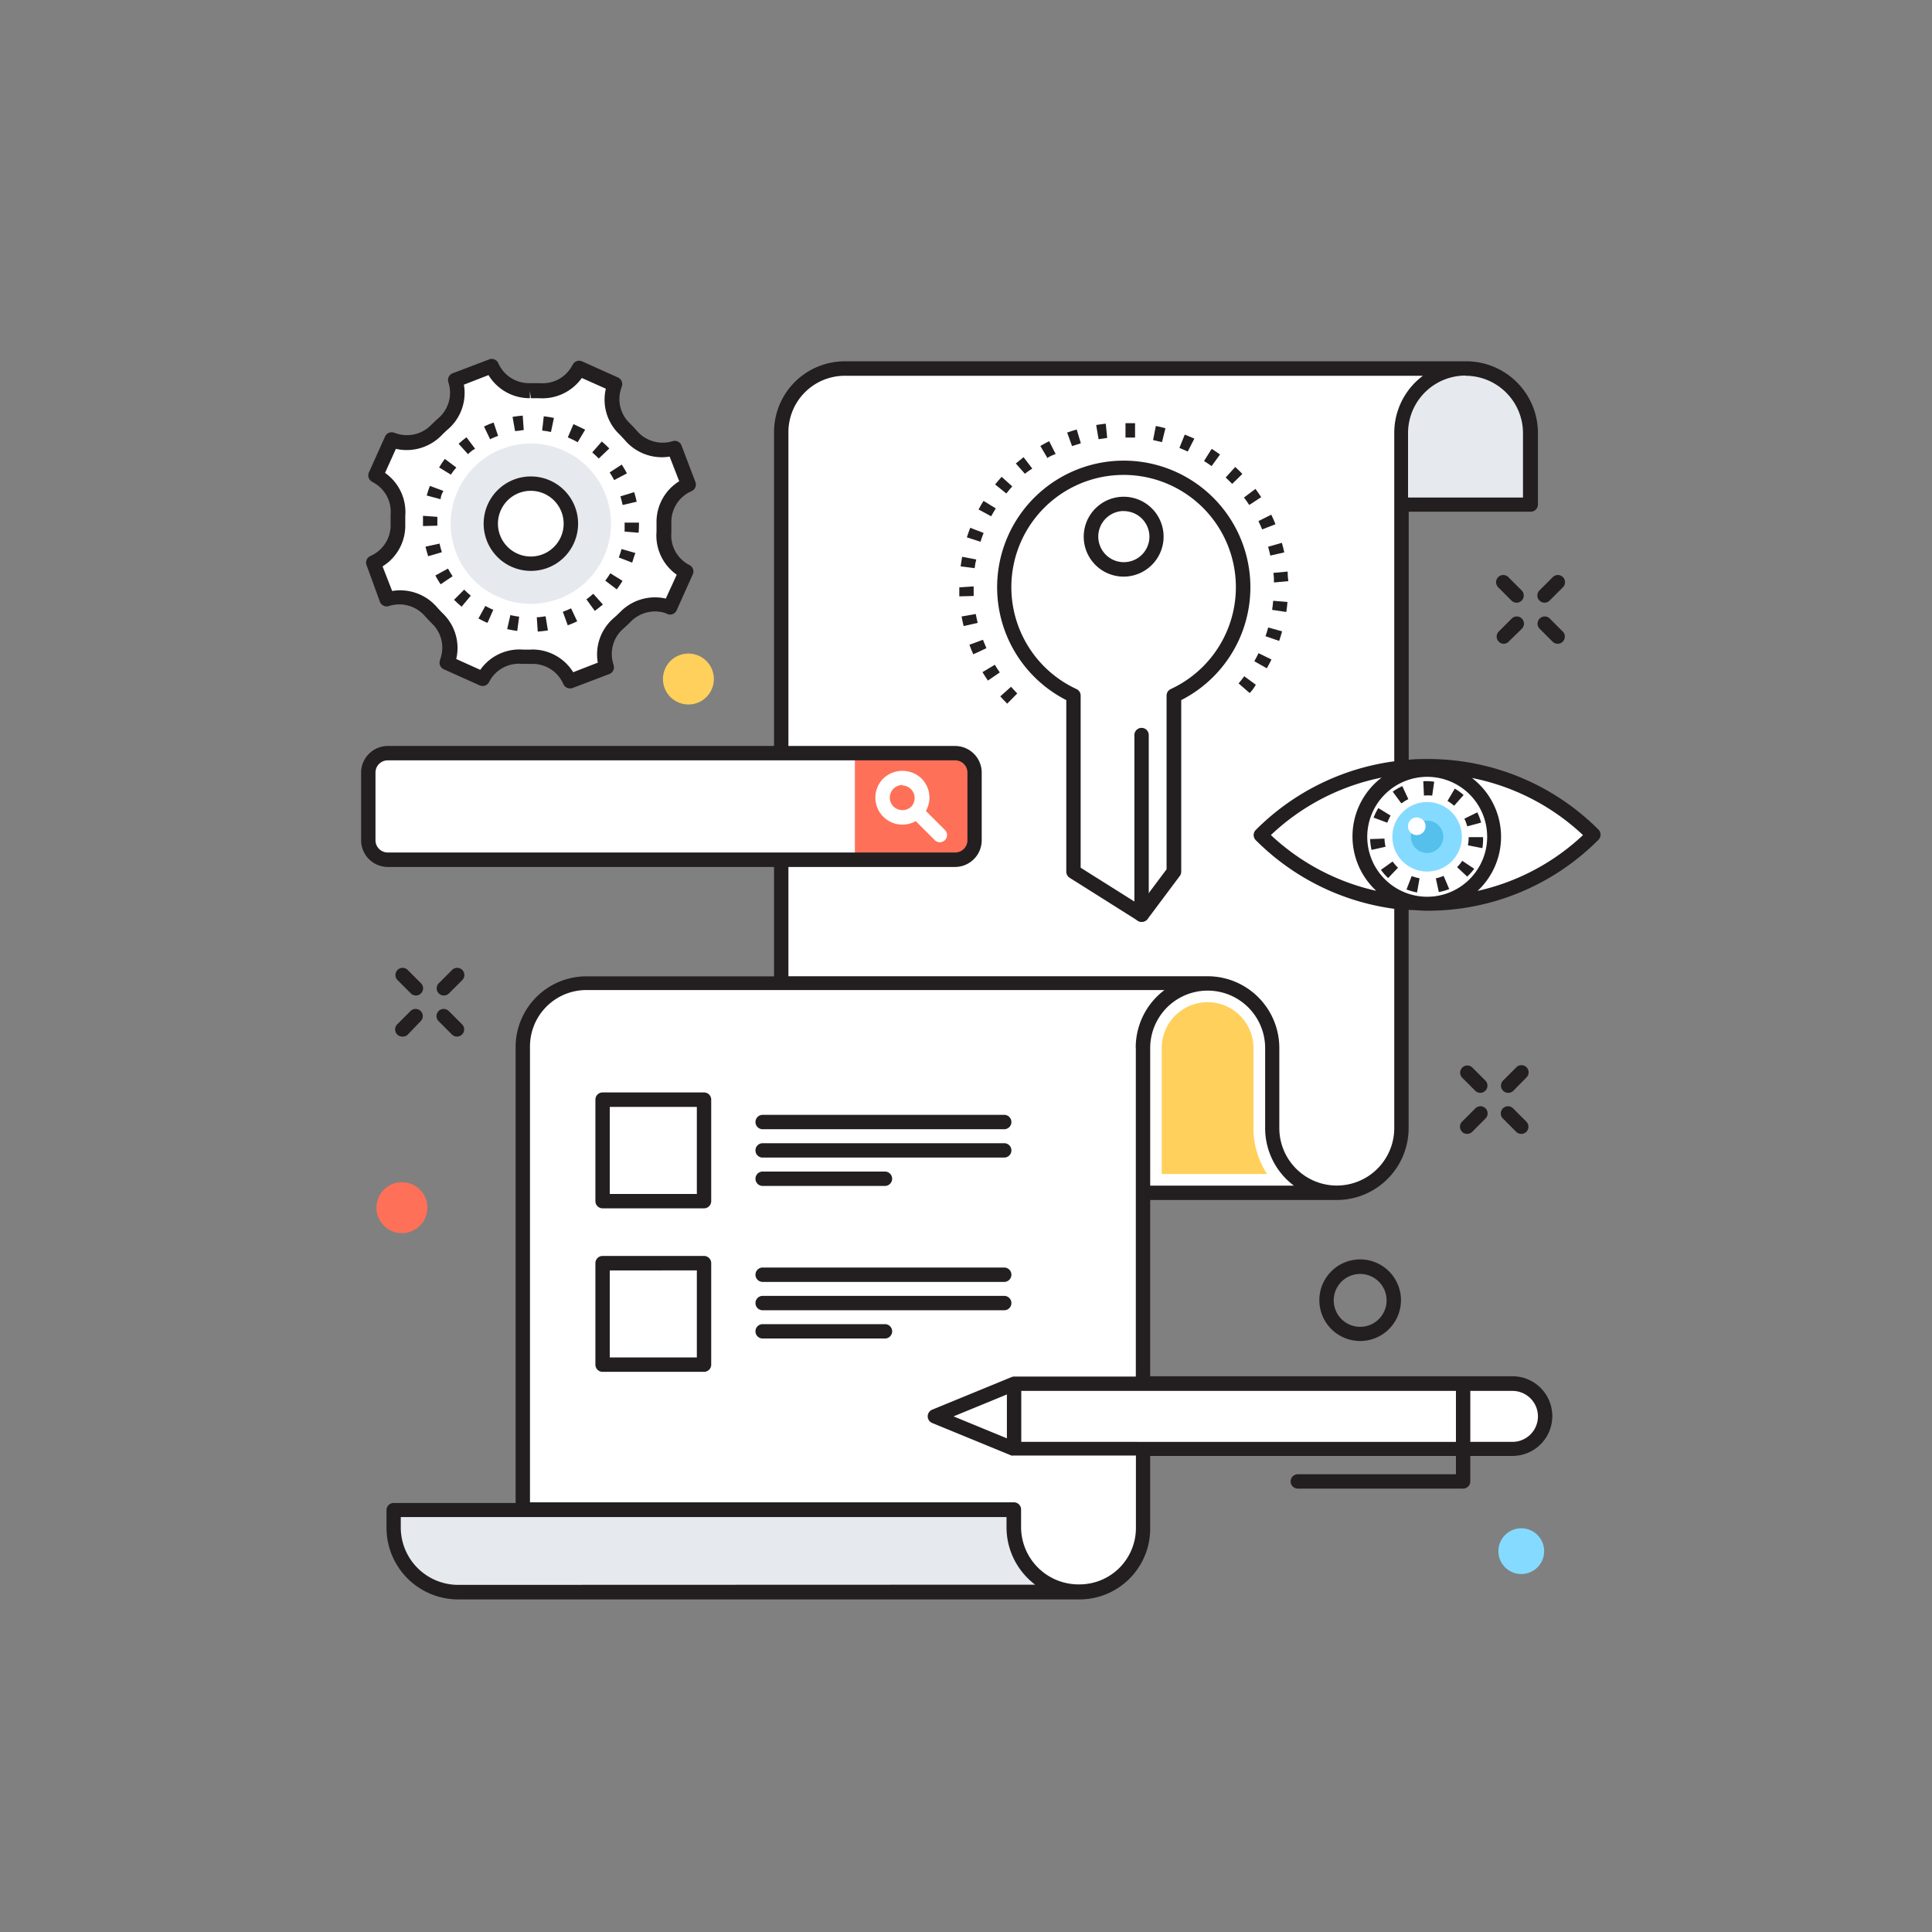 <svg id="Calque_1" data-name="Calque 1" xmlns="http://www.w3.org/2000/svg" viewBox="0 0 201.7 201.7"><rect x="0" y="0" width="201.7" height="201.7" fill="#808080" stroke="none"/><defs><style>.cls-1{fill:#fff;}.cls-2{fill:#231f20;}.cls-3{fill:#e6e9ee;}.cls-4{fill:#ffd05b;}.cls-5{fill:#84dbff;}.cls-6{fill:#54c0eb;}.cls-7{fill:#ff7058;}</style></defs><title>fonctionnalitees-octopus-itsm</title><path class="cls-1" d="M64.17,40.15l-3.72-1.67-.13.22a4.24,4.24,0,0,1-4,2.1q-.48,0-1,0a4.26,4.26,0,0,1-3.9-2.33l-.11-.23-3.81,1.45.07.25a4.26,4.26,0,0,1-1.36,4.33q-.36.32-.7.66A4.24,4.24,0,0,1,41.15,46l-.24-.08-1.67,3.72.22.13a4.24,4.24,0,0,1,2.1,4q0,.48,0,1a4.26,4.26,0,0,1-2.33,3.89l-.23.11,1.45,3.81.25-.07A4.26,4.26,0,0,1,45,63.85q.32.36.66.7a4.24,4.24,0,0,1,1.1,4.39l-.08.24,3.72,1.67.13-.22a4.24,4.24,0,0,1,4-2.1q.48,0,1,0a4.26,4.26,0,0,1,3.9,2.33l.11.23,3.81-1.45-.07-.25a4.26,4.26,0,0,1,1.36-4.33q.36-.32.7-.66a4.24,4.24,0,0,1,4.39-1.1l.24.08,1.67-3.72-.22-.13a4.24,4.24,0,0,1-2.1-4q0-.48,0-1a4.26,4.26,0,0,1,2.33-3.89l.23-.11-1.45-3.81-.25.07a4.26,4.26,0,0,1-4.33-1.36q-.32-.36-.66-.7a4.24,4.24,0,0,1-1.1-4.39Z"/><path class="cls-2" d="M59.5,71.87a.75.75,0,0,1-.67-.42l-.11-.23a3.5,3.5,0,0,0-3.2-1.91h-.1q-.46,0-.93,0A3.49,3.49,0,0,0,51.17,71l-.12.22a.75.75,0,0,1-1,.32l-3.72-1.67a.75.75,0,0,1-.4-.93L46,68.7a3.48,3.48,0,0,0-.92-3.62c-.24-.24-.47-.48-.7-.74a3.55,3.55,0,0,0-3.57-1.13l-.25.07a.75.75,0,0,1-.9-.46L38.27,59a.75.75,0,0,1,.37-.94l.23-.11a3.5,3.5,0,0,0,1.91-3.22c0-.34,0-.67,0-1a3.48,3.48,0,0,0-1.72-3.31l-.22-.13a.75.75,0,0,1-.31-1l1.67-3.72a.75.75,0,0,1,.93-.4l.24.08A3.54,3.54,0,0,0,45,44.38q.36-.36.74-.7a3.5,3.5,0,0,0,1.13-3.56l-.07-.25a.75.75,0,0,1,.46-.9l3.81-1.45a.75.75,0,0,1,.94.37l.11.23A3.5,3.5,0,0,0,55.33,40h.1q.46,0,.93,0a3.48,3.48,0,0,0,3.31-1.72l.13-.22a.75.75,0,0,1,1-.32l3.72,1.67a.75.75,0,0,1,.4.93l-.08.24a3.48,3.48,0,0,0,.92,3.62c.24.24.47.48.7.74A3.54,3.54,0,0,0,70,46.12l.25-.07a.75.75,0,0,1,.9.46l1.45,3.81a.75.75,0,0,1-.37.94l-.23.11a3.5,3.5,0,0,0-1.91,3.22c0,.34,0,.67,0,1a3.48,3.48,0,0,0,1.72,3.31L72,59a.75.75,0,0,1,.31,1l-1.67,3.72a.75.75,0,0,1-.93.4L69.45,64a3.55,3.55,0,0,0-3.62.92q-.36.36-.73.69A3.5,3.5,0,0,0,64,69.22l.07.25a.75.75,0,0,1-.46.9l-3.81,1.45A.75.75,0,0,1,59.5,71.87Zm-4-4.06a5,5,0,0,1,4.34,2.37l2.57-1a5,5,0,0,1,1.68-4.67c.23-.2.45-.41.66-.62a5.09,5.09,0,0,1,4.76-1.4L70.65,60a5,5,0,0,1-2.11-4.49c0-.3,0-.61,0-.91a5,5,0,0,1,2.37-4.36l-1-2.57A5.07,5.07,0,0,1,65.28,46c-.2-.23-.41-.45-.62-.66a5,5,0,0,1-1.41-4.76l-2.51-1.12a5.05,5.05,0,0,1-4.49,2.11l-.83,0-.1-.75v.75A5,5,0,0,1,51,39.16l-2.57,1a5,5,0,0,1-1.68,4.67q-.34.3-.66.63a5.09,5.09,0,0,1-4.76,1.4l-1.13,2.51a5,5,0,0,1,2.11,4.49c0,.3,0,.61,0,.91a5,5,0,0,1-2.37,4.36l1,2.57a5.07,5.07,0,0,1,4.67,1.68c.2.23.41.45.62.66a5,5,0,0,1,1.4,4.76l2.51,1.13a5,5,0,0,1,4.49-2.11l.83,0Z"/><path class="cls-2" d="M56.14,65.94l-.1-1.5c.31,0,.62-.06.92-.1l.24,1.48C56.85,65.87,56.5,65.91,56.14,65.94ZM54,65.87q-.53-.07-1.05-.19l.33-1.46c.3.07.61.12.92.16Zm5.27-.59-.51-1.41c.29-.11.58-.22.86-.36l.64,1.36Q59.77,65.1,59.27,65.28ZM50.91,65l-.1,0c-.3-.14-.58-.28-.86-.43l.72-1.31q.36.2.74.37l.1,0ZM62.1,63.78l-.88-1.21q.37-.27.72-.58l1,1.12C62.66,63.34,62.38,63.57,62.1,63.78Zm-13.91-.44q-.41-.35-.79-.72l1.06-1.06q.33.33.69.63Zm16.2-1.81-1.2-.91c.19-.25.36-.5.53-.77l1.27.79Q64.71,61.11,64.39,61.53ZM46,61q-.3-.45-.55-.92l1.32-.72c.15.27.31.54.48.8ZM66,58.74l-1.4-.54q.17-.44.29-.88l1.44.41Q66.15,58.24,66,58.74Zm-21.3-.67c-.11-.34-.2-.68-.28-1l1.47-.32c.07.3.14.6.24.9Zm22-2.45-1.49-.12q0-.41,0-.82v-.12h1.5v.1C66.71,55,66.7,55.3,66.67,55.62Zm-22.54-.7v-.25c0-.27,0-.55,0-.82l1.5.11q0,.36,0,.71v.21ZM65,52.72c-.06-.3-.14-.61-.23-.9l1.44-.44q.16.51.26,1ZM46,52.12l-1.45-.39q.14-.51.33-1l1.41.52C46.14,51.53,46,51.83,46,52.12Zm18.12-2q-.22-.41-.47-.8l1.26-.82c.2.3.38.61.54.92Zm-17-.54-1.28-.78q.28-.46.6-.89l1.2.9Q47.31,49.17,47.06,49.57Zm15.39-1.71q-.32-.33-.68-.64l1-1.14q.41.35.78.73Zm-13.63-.43-1-1.11c.26-.24.54-.47.82-.68l.9,1.2C49.3,47,49.06,47.22,48.83,47.43Zm11.43-1.27q-.4-.23-.83-.42l-.2-.09.59-1.38.22.1c.33.15.65.31,1,.48Zm-9.13-.29-.65-1.35c.32-.16.65-.3,1-.42L52,45.5Q51.55,45.67,51.13,45.87Zm6.34-.78c-.3-.07-.61-.12-.92-.15l.17-1.49q.53.06,1.06.17ZM53.77,45l-.26-1.48q.53-.09,1.06-.13l.11,1.5C54.39,44.93,54.08,45,53.77,45Z"/><circle class="cls-3" cx="55.42" cy="54.67" r="8.37" transform="translate(-17.15 82.85) rotate(-65.83)"/><circle class="cls-1" cx="55.42" cy="54.67" r="4.18" transform="translate(-17.15 82.85) rotate(-65.83)"/><path class="cls-2" d="M55.42,59.6a4.93,4.93,0,1,1,4.5-2.91A4.9,4.9,0,0,1,55.42,59.6Zm0-8.36a3.43,3.43,0,0,0-3.21,4.65,3.44,3.44,0,0,0,3.2,2.21,3.43,3.43,0,0,0,3.21-4.65,3.44,3.44,0,0,0-3.21-2.21Z"/><path class="cls-2" d="M161.25,62.92a.75.75,0,0,1-.53-1.28l1.37-1.37a.75.75,0,1,1,1.06,1.06l-1.37,1.37A.75.75,0,0,1,161.25,62.92Z"/><path class="cls-2" d="M157,67.21a.75.75,0,0,1-.53-1.28l1.37-1.37a.75.75,0,0,1,1.06,1.06L157.49,67A.75.75,0,0,1,157,67.21Z"/><path class="cls-2" d="M162.62,67.21a.75.75,0,0,1-.53-.22l-1.37-1.37a.75.75,0,0,1,1.06-1.06l1.37,1.37a.75.75,0,0,1-.53,1.28Z"/><path class="cls-2" d="M158.33,62.92a.75.75,0,0,1-.53-.22l-1.37-1.37a.75.75,0,1,1,1.06-1.06l1.37,1.37a.75.75,0,0,1-.53,1.28Z"/><path class="cls-2" d="M46.34,103.93a.75.75,0,0,1-.53-1.28l1.37-1.37a.75.75,0,1,1,1.06,1.06l-1.37,1.37A.75.75,0,0,1,46.34,103.93Z"/><path class="cls-2" d="M42,108.22a.75.75,0,0,1-.53-1.28l1.37-1.37a.75.75,0,1,1,1.06,1.06L42.58,108A.75.75,0,0,1,42,108.22Z"/><path class="cls-2" d="M47.71,108.22a.75.75,0,0,1-.53-.22l-1.37-1.37a.75.75,0,1,1,1.06-1.06l1.37,1.37a.75.75,0,0,1-.53,1.28Z"/><path class="cls-2" d="M43.42,103.93a.75.75,0,0,1-.53-.22l-1.37-1.37a.75.75,0,1,1,1.06-1.06l1.37,1.37a.75.75,0,0,1-.53,1.28Z"/><path class="cls-2" d="M157.45,114.09a.75.75,0,0,1-.53-1.28l1.37-1.37a.75.75,0,1,1,1.06,1.06L158,113.87A.75.75,0,0,1,157.45,114.09Z"/><path class="cls-2" d="M153.17,118.38a.75.75,0,0,1-.53-1.28l1.37-1.37a.75.75,0,1,1,1.06,1.06l-1.37,1.37A.75.75,0,0,1,153.17,118.38Z"/><path class="cls-2" d="M158.82,118.38a.75.75,0,0,1-.53-.22l-1.37-1.37a.75.75,0,1,1,1.06-1.06l1.37,1.37a.75.75,0,0,1-.53,1.28Z"/><path class="cls-2" d="M154.54,114.09a.75.75,0,0,1-.53-.22l-1.37-1.37a.75.75,0,0,1,1.06-1.06l1.37,1.37a.75.75,0,0,1-.53,1.28Z"/><path class="cls-1" d="M148.28,40.45a6.72,6.72,0,0,1,4.76-2H88.19a6.63,6.63,0,0,0-6.63,6.63v79.42h58a6.75,6.75,0,0,0,6.75-6.75V58.46h0V45.21A6.73,6.73,0,0,1,148.28,40.45Z"/><path class="cls-3" d="M159.79,52.67V45.21a6.74,6.74,0,0,0-13.49,0v7.46Z"/><path class="cls-1" d="M61.21,102.68a6.63,6.63,0,0,0-6.63,6.63v50.17a6.74,6.74,0,0,1-6.74,6.74H112.7a6.63,6.63,0,0,0,6.63-6.63V109.42a6.74,6.74,0,0,1,6.74-6.74Z"/><path class="cls-4" d="M132.29,122.57a8.65,8.65,0,0,1-1.43-4.79v-8.36a4.79,4.79,0,0,0-9.58,0v13.15Z"/><path class="cls-3" d="M105.84,159.48v-1.82H41.1v1.83a6.74,6.74,0,0,0,6.75,6.74h64.74a6.73,6.73,0,0,1-6.75-6.74Z"/><path class="cls-1" d="M129.77,61.31a12.47,12.47,0,1,0-17.7,11.31V91l7.11,4.48L122.53,91V72.62A12.46,12.46,0,0,0,129.77,61.31Z"/><path class="cls-2" d="M119.18,96.24a.74.74,0,0,1-.4-.12l-7.11-4.48a.75.75,0,0,1-.35-.63V73.09a13.22,13.22,0,1,1,12,0V91a.75.75,0,0,1-.15.45l-3.35,4.48A.75.75,0,0,1,119.18,96.24Zm-6.36-5.65L119,94.48l2.79-3.73V72.62a.75.75,0,0,1,.43-.68,11.72,11.72,0,1,0-9.83,0,.75.75,0,0,1,.43.68Z"/><path class="cls-2" d="M105.15,73.46q-.37-.37-.72-.76l1.12-1q.31.35.65.7Zm25.31-1.11-1.15-1q.31-.37.59-.75l1.21.89Q130.81,72,130.47,72.35Zm-27.32-1.3q-.3-.43-.57-.88l1.29-.77q.24.41.52.8Zm29.11-1.28-1.3-.74q.24-.42.44-.84l1.35.66Q132.51,69.33,132.25,69.78Zm-30.64-1.46q-.22-.48-.4-1l1.41-.52q.17.44.36.88Zm31.93-1.4-1.42-.49c.1-.3.2-.61.28-.91l1.45.4Q133.71,66.43,133.54,66.93ZM100.6,65.36c-.08-.34-.15-.68-.21-1l1.48-.26c.06.31.12.62.2.93Zm33.69-1.47-1.48-.22q.07-.47.11-.95l1.49.13Q134.37,63.37,134.29,63.89Zm-34.14-1.63c0-.31,0-.63,0-.94l1.5-.1c0,.38,0,.67,0,1ZM133,60.81c0-.32,0-.63-.06-1l1.49-.14q0,.52.07,1Zm-31.22-1.49-1.49-.19q.07-.52.16-1l1.47.28C101.84,58.69,101.79,59,101.75,59.32ZM132.62,58q-.1-.46-.23-.92l1.44-.41q.14.51.25,1Zm-30.25-1.44-1.43-.46q.16-.5.35-1l1.4.54Q102.51,56.08,102.37,56.53Zm29.4-1.29c-.12-.29-.25-.58-.39-.87l1.34-.67q.23.47.44,1ZM103.48,53.9l-1.32-.71c.16-.3.34-.61.52-.9l1.28.79C103.79,53.34,103.63,53.62,103.48,53.9Zm26.94-1.18q-.26-.4-.55-.78l1.2-.9q.31.42.6.86Zm-25.36-1.2-1.17-.94c.22-.27.44-.54.68-.8l1.11,1Q105.35,51.15,105.06,51.52Zm23.58-1-.25-.25-.43-.42,1-1.1.47.45.27.28Zm-21.59-1-1-1.13q.4-.34.81-.66l.91,1.19Q107.4,49.14,107,49.46Zm19.44-.86q-.39-.28-.79-.53l.8-1.27c.29.19.58.38.87.59Zm-17.12-.81-.76-1.29q.45-.27.92-.5l.68,1.34Q109.78,47.54,109.37,47.79ZM124,47.14q-.43-.2-.87-.38l.56-1.39q.48.19,1,.42Zm-12.08-.57-.51-1.41q.49-.18,1-.32l.43,1.44Zm9.39-.41c-.31-.08-.62-.15-.93-.22l.29-1.47q.51.1,1,.24Zm-6.62-.31-.25-1.48c.34-.06.69-.1,1-.14l.15,1.49C115.35,45.75,115,45.8,114.72,45.85Zm3.81-.17-1,0,0-1.5q.52,0,1,0Z"/><circle class="cls-1" cx="117.3" cy="56.03" r="3.42"/><path class="cls-2" d="M117.3,60.2A4.17,4.17,0,1,1,121.48,56,4.18,4.18,0,0,1,117.3,60.2Zm0-6.85A2.67,2.67,0,1,0,120,56,2.68,2.68,0,0,0,117.3,53.36Z"/><path class="cls-2" d="M119.18,96.24a.75.75,0,0,1-.75-.75V76.74a.75.75,0,1,1,1.5,0V95.49A.75.75,0,0,1,119.18,96.24Z"/><path class="cls-1" d="M166.34,87.18a24.54,24.54,0,0,0-34.71,0h0a24.54,24.54,0,0,0,34.71,0h0Z"/><circle class="cls-5" cx="148.99" cy="87.36" r="3.63"/><circle class="cls-6" cx="148.99" cy="87.36" r="1.69"/><path class="cls-2" d="M147.94,93.17a5.83,5.83,0,0,1-1.1-.31l.54-1.4a4.46,4.46,0,0,0,.82.23Zm2.28,0-.32-1.47a4.41,4.41,0,0,0,.81-.26l.59,1.38A6,6,0,0,1,150.22,93.13Zm-5.3-1.5a6,6,0,0,1-.75-.86l1.22-.87a4.5,4.5,0,0,0,.56.65Zm8.27-.14-1.07-1a4.59,4.59,0,0,0,.54-.66l1.25.83A6,6,0,0,1,153.19,91.5Zm-10-2.8a6.1,6.1,0,0,1-.15-1.13l1.5-.05a4.47,4.47,0,0,0,.11.85Zm11.53-.19-1.47-.29a4.43,4.43,0,0,0,.08-.85h1.5A6,6,0,0,1,154.77,88.5Zm-1.54-2.27a4.43,4.43,0,0,0-.3-.8l1.35-.66a5.91,5.91,0,0,1,.4,1.07Zm-8.37-.39-1.41-.52a5.88,5.88,0,0,1,.5-1l1.28.79A4.43,4.43,0,0,0,144.86,85.83Zm7-1.76a4.37,4.37,0,0,0-.69-.5l.76-1.29a5.93,5.93,0,0,1,.92.67Zm-5.52-.26-.89-1.21a5.82,5.82,0,0,1,1-.58l.63,1.36A4.36,4.36,0,0,0,146.39,83.82Zm3.23-.8a4.53,4.53,0,0,0-.86,0l-.07-1.5a6.07,6.07,0,0,1,1.14.05Z"/><circle class="cls-1" cx="147.91" cy="86.26" r="0.92"/><path class="cls-2" d="M73.5,126.15H62.91a.75.75,0,0,1-.75-.75V114.8a.75.75,0,0,1,.75-.75H73.5a.75.75,0,0,1,.75.75V125.4A.75.75,0,0,1,73.5,126.15Zm-9.84-1.5h9.09v-9.09H63.66Z"/><path class="cls-2" d="M73.5,143.22H62.91a.75.75,0,0,1-.75-.75V131.87a.75.75,0,0,1,.75-.75H73.5a.75.75,0,0,1,.75.75v10.59A.75.75,0,0,1,73.5,143.22Zm-9.84-1.5h9.09v-9.09H63.66Z"/><path class="cls-2" d="M104.83,133.83H79.62a.75.75,0,0,1,0-1.5h25.22a.75.75,0,0,1,0,1.5Z"/><path class="cls-2" d="M104.83,136.79H79.62a.75.75,0,0,1,0-1.5h25.22a.75.75,0,0,1,0,1.5Z"/><path class="cls-2" d="M92.39,139.74H79.62a.75.75,0,0,1,0-1.5H92.39a.75.75,0,0,1,0,1.5Z"/><path class="cls-2" d="M104.83,117.89H79.62a.75.75,0,0,1,0-1.5h25.22a.75.75,0,0,1,0,1.5Z"/><path class="cls-2" d="M104.83,120.85H79.62a.75.75,0,0,1,0-1.5h25.22a.75.75,0,0,1,0,1.5Z"/><path class="cls-2" d="M92.39,123.81H79.62a.75.75,0,0,1,0-1.5H92.39a.75.75,0,0,1,0,1.5Z"/><path class="cls-1" d="M157.9,144.46h-52v6.82h52a3.41,3.41,0,0,0,3.41-3.41h0A3.41,3.41,0,0,0,157.9,144.46Z"/><polygon class="cls-1" points="105.87 151.27 97.58 147.87 105.87 144.46 105.87 151.27"/><rect class="cls-1" x="38.45" y="78.63" width="63.29" height="11.14" rx="2.03" ry="2.03"/><path class="cls-7" d="M99.88,78.63H89.25V89.76H99.88a1.86,1.86,0,0,0,1.86-1.86V80.49A1.86,1.86,0,0,0,99.88,78.63Z"/><path class="cls-1" d="M94.21,86.09a2.82,2.82,0,0,1-2-4.81,2.89,2.89,0,0,1,4,0,2.82,2.82,0,0,1-2,4.81Zm0-4.14a1.32,1.32,0,0,0-.93,2.25,1.35,1.35,0,0,0,1.87,0A1.32,1.32,0,0,0,94.21,82Z"/><path class="cls-1" d="M98.12,87.93a.75.75,0,0,1-.53-.22l-2.44-2.44a.75.75,0,0,1,1.06-1.06l2.44,2.44a.75.75,0,0,1-.53,1.28Z"/><path class="cls-2" d="M139.56,125.28a7.51,7.51,0,0,0,7.5-7.5V95c.64,0,1.28.08,1.93.08a25.13,25.13,0,0,0,17.89-7.41.75.75,0,0,0,0-1.06A25.13,25.13,0,0,0,149,79.24c-.65,0-1.29,0-1.93.08V53.42h12.74a.75.75,0,0,0,.75-.75V45.21a7.49,7.49,0,0,0-7.5-7.49H88.19a7.39,7.39,0,0,0-7.38,7.38V77.88H40.48a2.79,2.79,0,0,0-2.78,2.78v7.07a2.79,2.79,0,0,0,2.78,2.78H80.81v11.42H61.21a7.39,7.39,0,0,0-7.38,7.38v47.6H41.1a.75.75,0,0,0-.75.75v1.83a7.49,7.49,0,0,0,7.5,7.49H112.7a7.39,7.39,0,0,0,7.38-7.38V152H152v1.91H135.49a.75.75,0,0,0,0,1.5h17.26a.75.75,0,0,0,.75-.75V152h4.4a4.16,4.16,0,0,0,0-8.32H120.08V125.28Zm13.94,19.93h4.4a2.66,2.66,0,0,1,0,5.32h-4.4Zm-33.42-21.43V109.42a6,6,0,0,1,12,0v8.36a7.51,7.51,0,0,0,3,6Zm45.18-36.59a23.59,23.59,0,0,1-11,5.82,7.73,7.73,0,0,0-.59-11.79A23.6,23.6,0,0,1,165.26,87.18ZM149,81.1a6.26,6.26,0,1,1-6.26,6.26A6.27,6.27,0,0,1,149,81.1ZM143.68,93a23.58,23.58,0,0,1-11-5.82,23.59,23.59,0,0,1,11.56-6A7.73,7.73,0,0,0,143.68,93ZM153,39.23a6,6,0,0,1,6,6v6.71h-12V45.21a6,6,0,0,1,6-6ZM82.31,45.11a5.89,5.89,0,0,1,5.88-5.88h60.36a7.62,7.62,0,0,0-.8.69,7.44,7.44,0,0,0-2.19,5.3V79.48a25.1,25.1,0,0,0-14.46,7.17.75.75,0,0,0,0,1.06,25.1,25.1,0,0,0,14.46,7.17v22.89a6,6,0,1,1-12,0v-8.36a7.49,7.49,0,0,0-7.5-7.49H82.31V90.51h17.4a2.79,2.79,0,0,0,2.78-2.78V80.66a2.78,2.78,0,0,0-2.78-2.78H82.31ZM40.48,89a1.28,1.28,0,0,1-1.28-1.28V80.66a1.28,1.28,0,0,1,1.28-1.28H99.71A1.28,1.28,0,0,1,101,80.66v7.07A1.28,1.28,0,0,1,99.71,89Zm7.36,76.46h0a6,6,0,0,1-6-6v-1.08h63.24v1.07a7.49,7.49,0,0,0,2.2,5.3,7.34,7.34,0,0,0,.79.69ZM152,145.21v5.32H106.62v-5.32Zm-33.42-35.79v34.29H105.87a.74.74,0,0,0-.27.06h0l-8.28,3.4a.75.75,0,0,0,0,1.39l8.28,3.4h0a.72.72,0,0,0,.17,0l.11,0h12.71v7.57a5.89,5.89,0,0,1-5.88,5.88h-.11a6,6,0,0,1-6-6v-1.82a.75.75,0,0,0-.75-.75H55.33v-47.6a5.89,5.89,0,0,1,5.88-5.88h60.36a7.51,7.51,0,0,0-3,6Zm-13.46,36.16v4.58l-5.57-2.29Z"/><circle class="cls-7" cx="41.96" cy="126.08" r="2.66"/><circle class="cls-4" cx="71.87" cy="70.89" r="2.66"/><path class="cls-2" d="M142,140a4.26,4.26,0,1,1,4.26-4.25A4.26,4.26,0,0,1,142,140Zm0-7a2.76,2.76,0,1,0,2.76,2.76A2.76,2.76,0,0,0,142,133Z"/><circle class="cls-5" cx="158.82" cy="161.94" r="2.39"/></svg>
